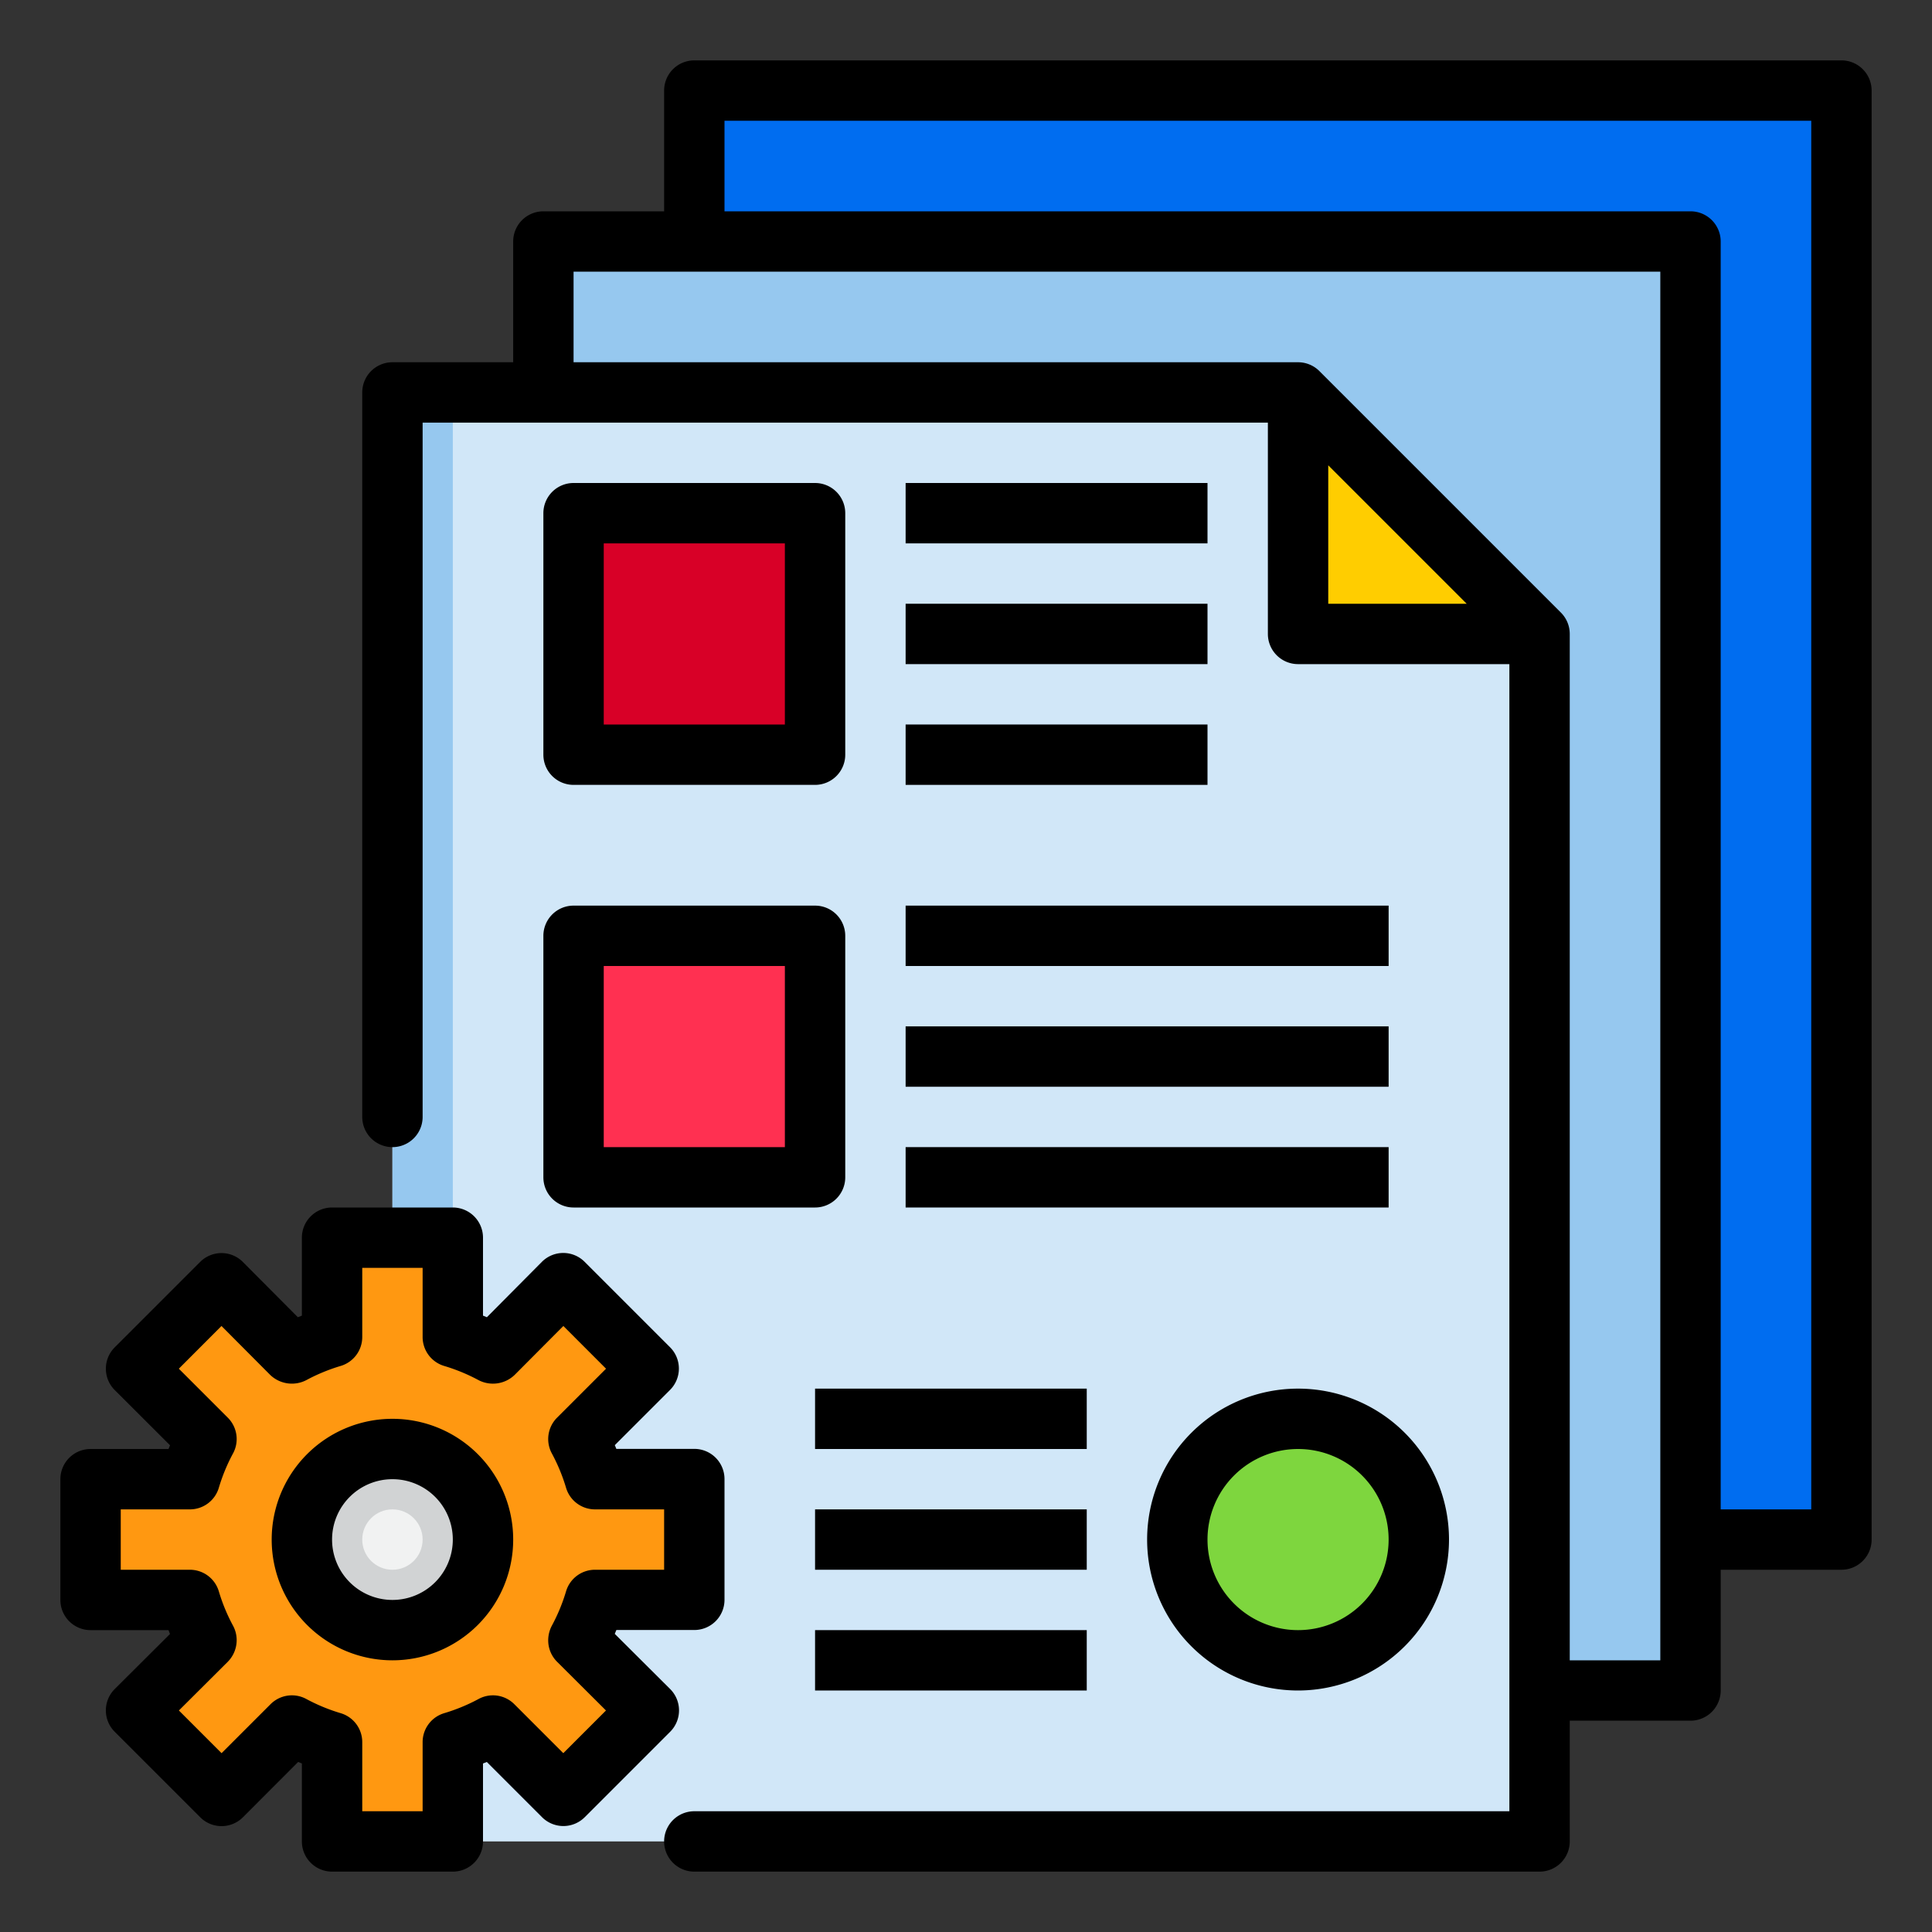 <svg height="512" viewBox="0 0 64 64" width="512" xmlns="http://www.w3.org/2000/svg"><rect x="0" y="0" width="64" height="64" fill="#333333" stroke="none"/><g id="Programing-2" data-name="Programing"><path d="m23 8h33v43h5v-48h-38z" fill="#006df0"/><path d="m23 8h-5v5h25l8 8v35h5v-5-43z" fill="#96c8ef"/><path d="m51 61h-38v-48h30.046l7.954 8.294z" fill="#d1e7f8"/><path d="m13 13h2v48h-2z" fill="#96c8ef"/><path d="m43 21h8l-8-8z" fill="#ffcd00"/><path d="m19.16 54.33v.01l2.33 2.32-2.83 2.83-2.33-2.33a7.031 7.031 0 0 1 -1.33.55v3.29h-4v-3.29a7.031 7.031 0 0 1 -1.33-.55l-2.33 2.33-2.83-2.83 2.33-2.32v-.01a7.031 7.031 0 0 1 -.55-1.33h-3.29v-4h3.29a7.031 7.031 0 0 1 .55-1.33l-2.33-2.33 2.83-2.83 2.32 2.33h.01a7.031 7.031 0 0 1 1.33-.55v-3.29h4v3.29a7.031 7.031 0 0 1 1.33.55h.01l2.32-2.33 2.83 2.83-2.33 2.33a7.031 7.031 0 0 1 .55 1.33h3.29v4h-3.29a7.031 7.031 0 0 1 -.55 1.33z" fill="#ff9811"/><circle cx="13" cy="51" fill="#d1d3d4" r="3"/><circle cx="13" cy="51" fill="#f1f2f2" r="1"/><path d="m19 17h8v8h-8z" fill="#d80027"/><path d="m19 31h8v8h-8z" fill="#ff3051"/><circle cx="43" cy="51" fill="#7ed63e" r="4"/><path d="m13 55a4 4 0 1 1 4-4 4 4 0 0 1 -4 4zm0-6a2 2 0 1 0 2 2 2 2 0 0 0 -2-2z"/><path d="m15 62h-4a1 1 0 0 1 -1-1v-2.582l-.123-.051-1.83 1.833a1 1 0 0 1 -1.414 0l-2.833-2.833a1 1 0 0 1 0-1.415l1.831-1.824-.049-.128h-2.582a1 1 0 0 1 -1-1v-4a1 1 0 0 1 1-1h2.582c.017-.042.033-.083.051-.123l-1.833-1.83a1 1 0 0 1 0-1.414l2.83-2.83a1 1 0 0 1 .707-.293 1 1 0 0 1 .708.294l1.822 1.831.133-.053v-2.582a1 1 0 0 1 1-1h4a1 1 0 0 1 1 1v2.582l.129.053 1.822-1.835a1 1 0 0 1 .708-.294 1 1 0 0 1 .707.293l2.83 2.83a1 1 0 0 1 0 1.414l-1.83 1.83c.018.04.034.081.051.123h2.583a1 1 0 0 1 1 1v4a1 1 0 0 1 -1 1h-2.582l-.053.128 1.835 1.828a1 1 0 0 1 0 1.415l-2.83 2.83a1 1 0 0 1 -1.414 0l-1.83-1.83-.126.051v2.582a1 1 0 0 1 -1 1zm-3-2h2v-2.29a1 1 0 0 1 .709-.957 6.051 6.051 0 0 0 1.141-.47 1 1 0 0 1 1.187.17l1.623 1.623 1.414-1.414-1.62-1.614a1 1 0 0 1 -.294-.708 1.039 1.039 0 0 1 .122-.489 5.991 5.991 0 0 0 .471-1.142 1 1 0 0 1 .957-.709h2.29v-2h-2.29a1 1 0 0 1 -.957-.709 5.991 5.991 0 0 0 -.471-1.142 1 1 0 0 1 .171-1.186l1.623-1.623-1.414-1.415-1.613 1.62a1.036 1.036 0 0 1 -1.2.172 6.051 6.051 0 0 0 -1.141-.47 1 1 0 0 1 -.708-.957v-2.29h-2v2.29a1 1 0 0 1 -.709.957 6.051 6.051 0 0 0 -1.141.47 1.037 1.037 0 0 1 -1.2-.172l-1.613-1.62-1.413 1.415 1.623 1.623a1 1 0 0 1 .171 1.186 5.991 5.991 0 0 0 -.471 1.142 1 1 0 0 1 -.957.709h-2.29v2h2.29a1 1 0 0 1 .957.709 5.991 5.991 0 0 0 .471 1.142 1 1 0 0 1 .122.479 1.022 1.022 0 0 1 -.294.718l-1.62 1.614 1.414 1.414 1.623-1.623a1 1 0 0 1 1.187-.17 6.051 6.051 0 0 0 1.141.47 1 1 0 0 1 .709.957z"/><path d="m61 2h-38a1 1 0 0 0 -1 1v4h-4a1 1 0 0 0 -1 1v4h-4a1 1 0 0 0 -1 1v24a1 1 0 0 0 2 0v-23h28v7a1 1 0 0 0 1 1h7v38h-27a1 1 0 0 0 0 2h28a1 1 0 0 0 1-1v-4h4a1 1 0 0 0 1-1v-4h4a1 1 0 0 0 1-1v-48a1 1 0 0 0 -1-1zm-17 18v-4.586l4.586 4.586zm11 35h-3v-34a1 1 0 0 0 -.293-.707l-8-8a1 1 0 0 0 -.707-.293h-24v-3h36zm5-5h-3v-42a1 1 0 0 0 -1-1h-32v-3h36z"/><path d="m27 26h-8a1 1 0 0 1 -1-1v-8a1 1 0 0 1 1-1h8a1 1 0 0 1 1 1v8a1 1 0 0 1 -1 1zm-7-2h6v-6h-6z"/><path d="m30 16h10v2h-10z"/><path d="m30 20h10v2h-10z"/><path d="m30 24h10v2h-10z"/><path d="m27 40h-8a1 1 0 0 1 -1-1v-8a1 1 0 0 1 1-1h8a1 1 0 0 1 1 1v8a1 1 0 0 1 -1 1zm-7-2h6v-6h-6z"/><path d="m30 30h16v2h-16z"/><path d="m30 34h16v2h-16z"/><path d="m30 38h16v2h-16z"/><path d="m27 46h9v2h-9z"/><path d="m27 50h9v2h-9z"/><path d="m27 54h9v2h-9z"/><path d="m43 56a5 5 0 1 1 5-5 5.006 5.006 0 0 1 -5 5zm0-8a3 3 0 1 0 3 3 3 3 0 0 0 -3-3z"/></g></svg>